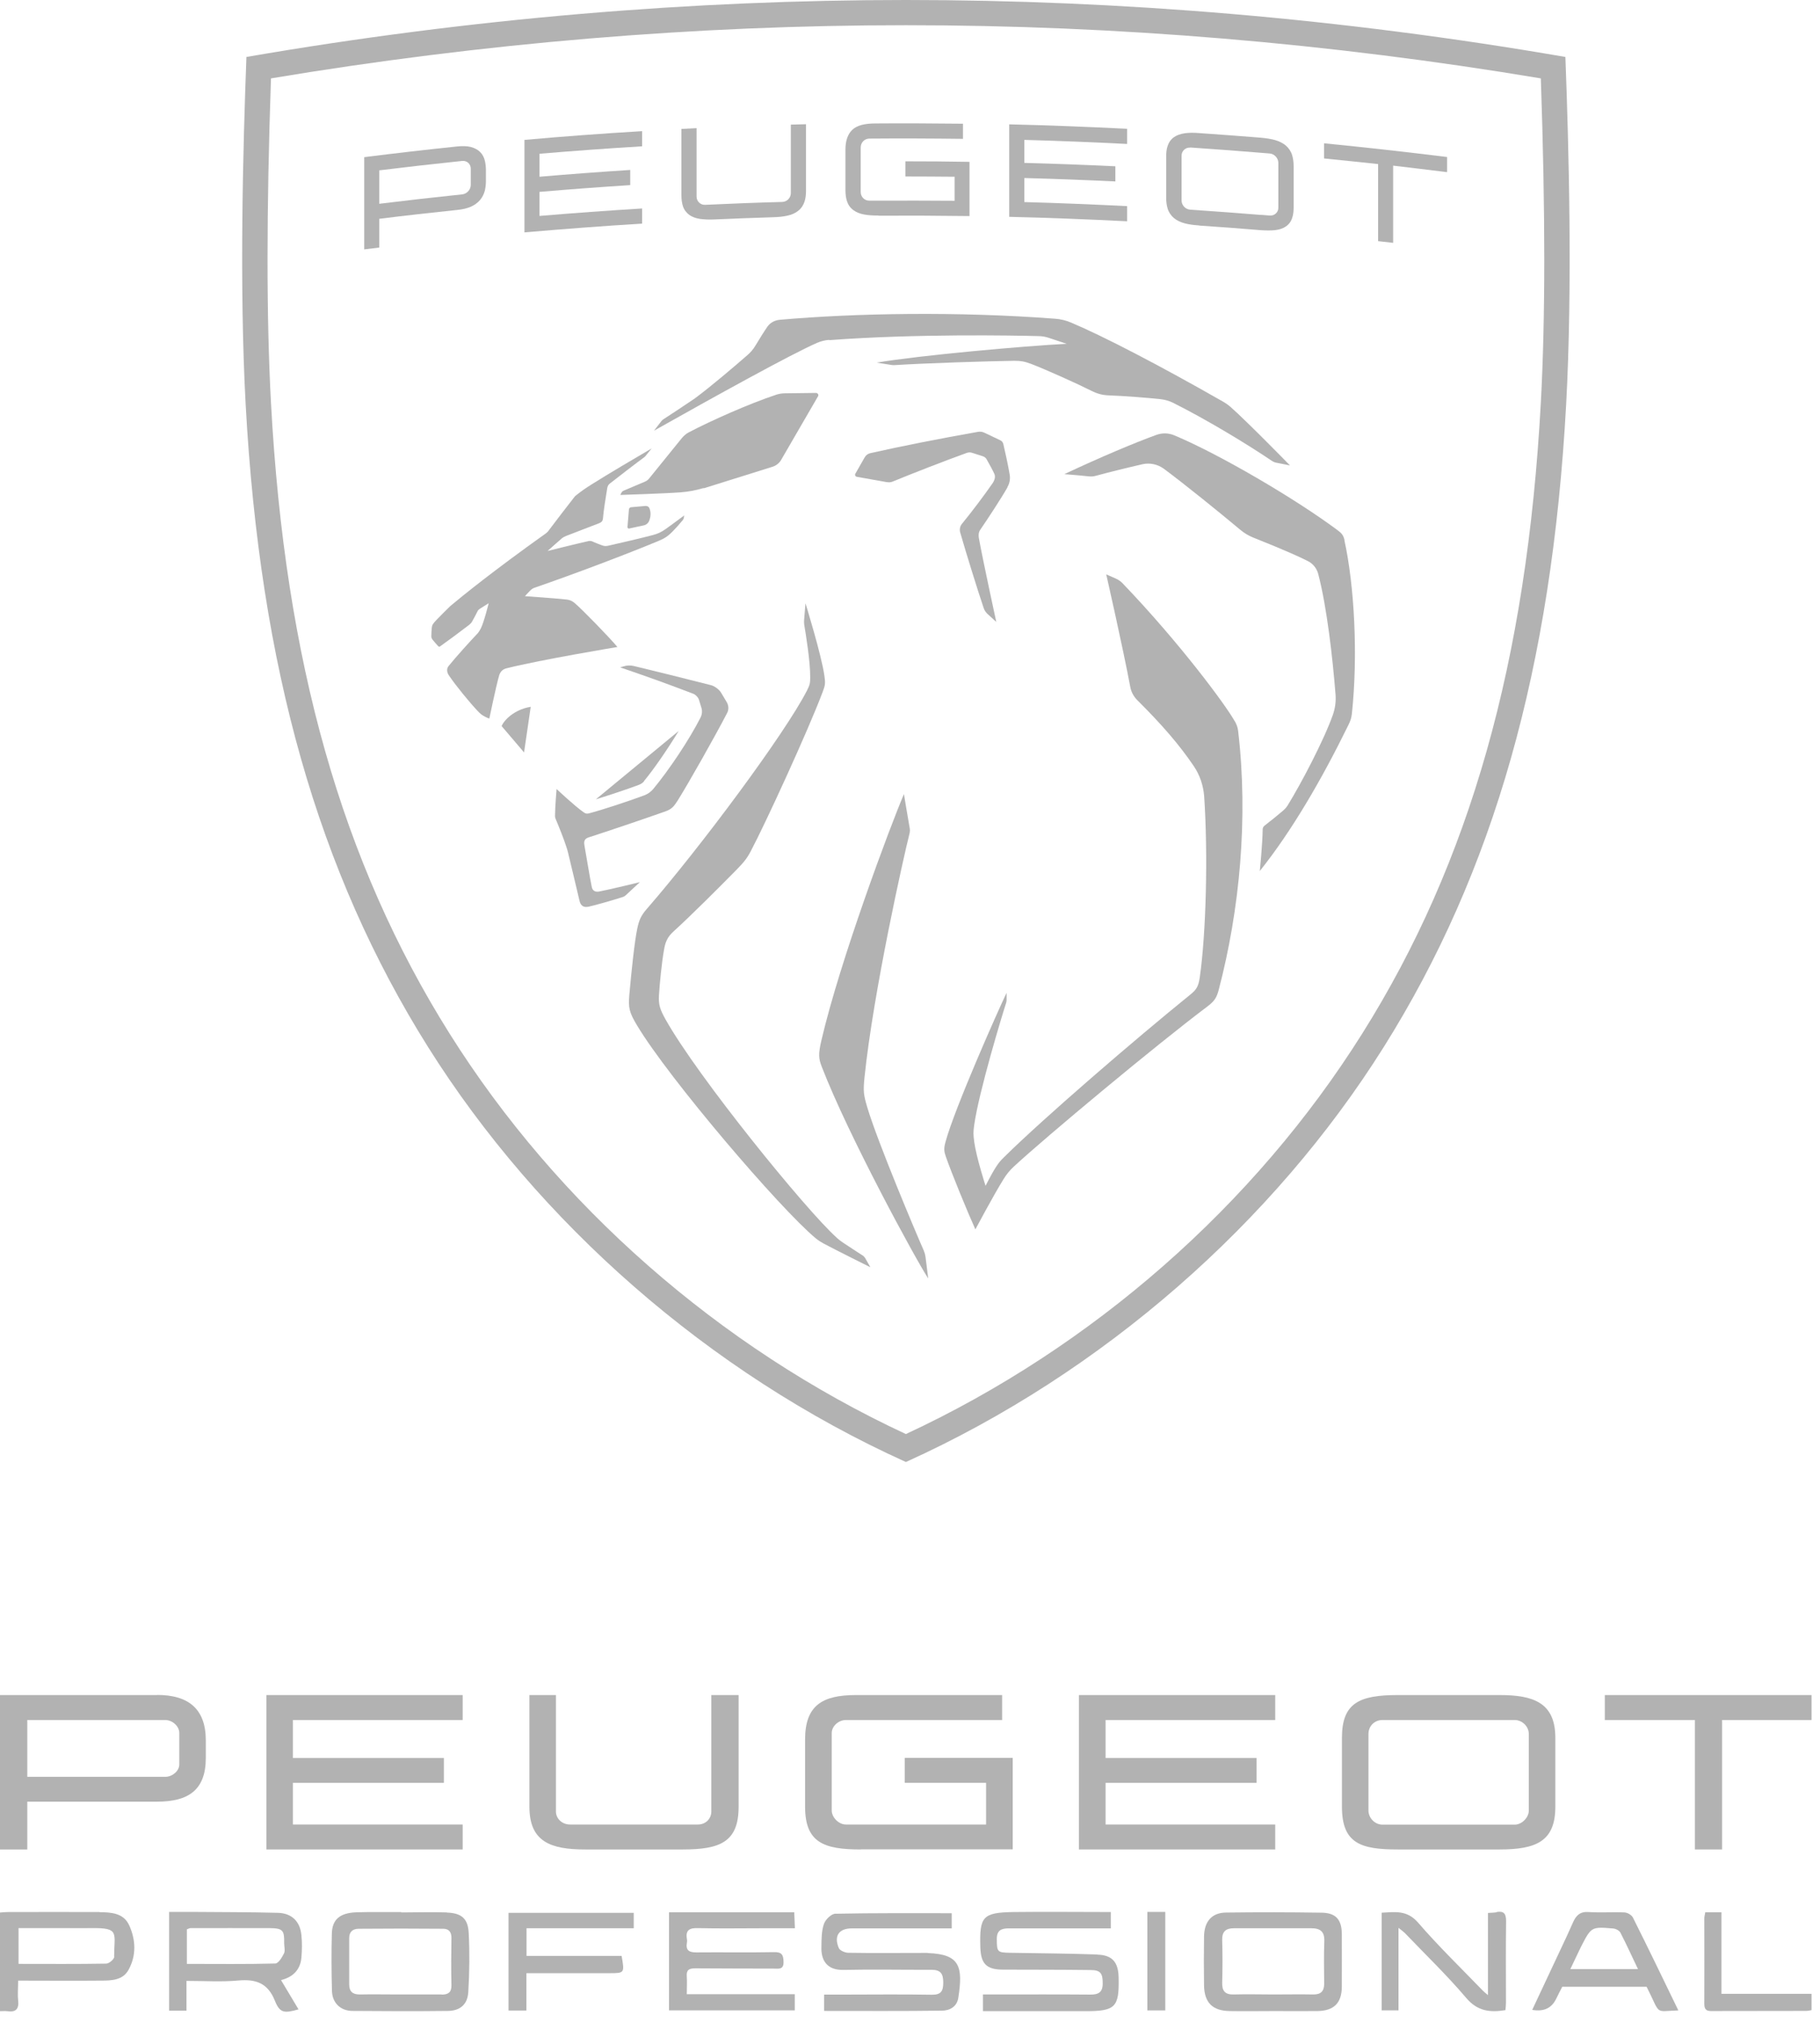 <svg width="126" height="140" viewBox="0 0 126 140" fill="none" xmlns="http://www.w3.org/2000/svg">
<path d="M41.47 61.704C41.172 61.758 41.018 61.604 40.973 61.405C40.856 60.872 40.557 59.037 40.458 58.494C40.404 58.196 40.494 58.033 40.765 57.952C42.076 57.527 44.282 56.785 46.054 56.162C46.506 55.999 46.651 55.818 46.913 55.411C47.654 54.227 49.481 51.008 50.34 49.345C50.466 49.11 50.448 48.83 50.312 48.594L49.924 47.944C49.788 47.718 49.472 47.482 49.218 47.419C47.419 46.958 45.032 46.37 43.902 46.099C43.649 46.036 43.387 46.045 43.143 46.126L42.935 46.19C44.662 46.777 46.136 47.302 47.998 48.016C48.161 48.079 48.332 48.26 48.387 48.423L48.558 48.983C48.631 49.209 48.604 49.453 48.495 49.67C47.7 51.225 46.325 53.278 45.231 54.598C45.069 54.797 44.852 54.95 44.617 55.041C43.559 55.438 41.633 56.071 40.792 56.288C40.621 56.333 40.539 56.315 40.404 56.216C39.789 55.791 38.532 54.607 38.532 54.607C38.532 54.607 38.424 55.89 38.424 56.469C38.424 56.532 38.433 56.596 38.46 56.659C38.677 57.165 39.056 58.123 39.21 58.612C39.255 58.738 39.282 58.847 39.319 58.982C39.527 59.823 40.114 62.319 40.114 62.319C40.196 62.698 40.413 62.825 40.747 62.752C41.172 62.662 42.546 62.273 43.107 62.083C43.197 62.056 43.27 62.011 43.333 61.948C43.694 61.613 44.3 61.053 44.3 61.053C44.3 61.053 42.239 61.559 41.47 61.704Z" fill="#B2B2B2"/>
<path d="M44.581 54.063C45.277 53.223 46.208 51.867 46.985 50.592L41.253 55.32C42.194 55.031 43.468 54.606 44.237 54.317C44.373 54.262 44.499 54.181 44.59 54.072L44.581 54.063Z" fill="#B2B2B2"/>
<path d="M44.716 35.015L43.694 35.105C43.613 35.105 43.55 35.177 43.541 35.259L43.441 36.479C43.441 36.542 43.496 36.597 43.559 36.579L44.599 36.353C44.725 36.326 44.87 36.208 44.924 36.09C45.051 35.801 45.087 35.458 44.951 35.159C44.915 35.069 44.816 35.015 44.716 35.024V35.015Z" fill="#B2B2B2"/>
<path d="M34.726 50.249L36.281 52.075L36.742 48.92C35.838 49.056 35.015 49.634 34.726 50.249Z" fill="#B2B2B2"/>
<path d="M85.481 49.915C84.849 48.785 81.684 44.508 77.733 40.386C77.589 40.232 77.417 40.115 77.227 40.033L76.585 39.753C76.585 39.753 77.733 44.78 78.249 47.537C78.312 47.89 78.484 48.206 78.737 48.459C80.5 50.213 81.666 51.578 82.642 53.016C83.067 53.64 83.311 54.372 83.366 55.122C83.637 59.118 83.501 64.606 83.058 67.662C82.968 68.286 82.814 68.503 82.416 68.828C78.592 71.92 72.264 77.372 69.542 80.057C69.253 80.337 69.153 80.464 68.973 80.735C68.62 81.278 68.231 82.073 68.231 82.073C68.231 82.073 67.59 80.093 67.445 79.017C67.382 78.511 67.373 78.376 67.445 77.86C67.77 75.555 69.389 70.221 69.651 69.425C69.678 69.353 69.687 69.28 69.687 69.208V68.711C69.099 69.931 66.098 76.685 65.465 79.008C65.329 79.497 65.356 79.686 65.483 80.057C65.872 81.178 67.011 83.954 67.526 85.084C67.526 85.084 68.756 82.769 69.479 81.603C69.678 81.278 69.922 80.979 70.202 80.726C72.336 78.746 80.021 72.336 83.61 69.642C84.089 69.28 84.234 69.027 84.369 68.521C85.825 62.979 86.431 56.605 85.716 50.584C85.689 50.34 85.608 50.123 85.481 49.906V49.915Z" fill="#B2B2B2"/>
<path d="M69.75 33.704C69.895 33.451 69.949 33.153 69.904 32.863C69.786 32.167 69.606 31.345 69.461 30.73C69.434 30.612 69.352 30.513 69.244 30.468L68.159 29.952C68.014 29.88 67.861 29.862 67.698 29.889C65.085 30.35 62.337 30.892 60.257 31.363C60.086 31.399 59.941 31.507 59.859 31.661L59.218 32.782C59.163 32.872 59.218 32.981 59.317 32.999C59.859 33.098 60.971 33.297 61.351 33.361C61.586 33.397 61.668 33.388 61.858 33.306C63.178 32.764 65.329 31.923 66.93 31.345C67.056 31.299 67.192 31.299 67.318 31.345L68.05 31.58C68.159 31.616 68.249 31.688 68.304 31.788C68.503 32.14 68.72 32.529 68.837 32.791C68.927 32.972 68.873 33.216 68.72 33.442C68.177 34.228 67.246 35.467 66.604 36.245C66.459 36.416 66.414 36.642 66.477 36.859C66.848 38.152 67.671 40.819 68.105 42.094C68.159 42.248 68.24 42.365 68.358 42.483L68.973 43.043C68.973 43.043 67.996 38.541 67.77 37.248C67.734 37.049 67.743 36.841 67.861 36.67C68.376 35.919 69.298 34.518 69.741 33.74L69.75 33.704Z" fill="#B2B2B2"/>
<path d="M93.085 37.401C93.012 37.057 92.895 36.913 92.615 36.705C89.694 34.526 84.433 31.443 81.304 30.132C80.898 29.96 80.455 29.951 80.039 30.105C78.547 30.647 76.16 31.651 73.683 32.817C73.683 32.817 74.777 32.899 75.292 32.962C75.554 32.989 75.663 32.989 75.916 32.917C76.675 32.709 78.023 32.374 79.089 32.13C79.605 32.013 80.147 32.13 80.581 32.447C82.037 33.531 84.378 35.421 85.879 36.678C86.141 36.895 86.44 37.075 86.756 37.202C89.043 38.115 90.047 38.576 90.553 38.838C90.915 39.019 91.168 39.354 91.267 39.742C91.864 42.03 92.262 45.547 92.461 48.078C92.497 48.548 92.434 49.018 92.28 49.461C91.638 51.279 90.038 54.298 89.143 55.745C89.061 55.871 88.98 55.971 88.826 56.106C88.51 56.378 87.95 56.83 87.543 57.146C87.461 57.209 87.416 57.3 87.416 57.399C87.407 58.385 87.217 60.283 87.217 60.283C89.414 57.535 91.493 53.973 93.347 50.185C93.501 49.877 93.555 49.697 93.591 49.407C94.025 45.348 93.763 40.52 93.076 37.401H93.085Z" fill="#B2B2B2"/>
<path d="M63.964 86.575C63.449 85.418 60.764 79.062 60.04 76.63C59.787 75.771 59.751 75.536 59.85 74.569C60.465 68.593 62.608 59.091 62.943 57.789C63.015 57.518 63.006 57.436 62.952 57.156C62.861 56.659 62.581 54.959 62.581 54.959C61.614 57.21 58.151 66.495 56.876 71.965C56.632 72.996 56.677 73.267 56.894 73.836C58.729 78.592 63.404 87.181 64.262 88.483L64.073 86.982C64.055 86.846 64.018 86.71 63.964 86.584V86.575Z" fill="#B2B2B2"/>
<path d="M59.805 86.946C59.805 86.946 58.784 86.286 58.476 86.078C58.151 85.861 58.042 85.771 57.889 85.626C55.764 83.701 48.305 74.533 46.072 70.546C45.702 69.877 45.584 69.561 45.62 68.892C45.665 68.123 45.81 66.641 45.964 65.772C46.054 65.23 46.181 64.868 46.642 64.453C47.907 63.304 49.96 61.243 51.027 60.158C51.497 59.679 51.732 59.381 51.976 58.91C52.952 57.075 55.954 50.557 56.957 47.881C57.138 47.411 57.147 47.275 57.075 46.778C56.885 45.376 55.764 41.751 55.764 41.751L55.665 42.962C55.665 43.044 55.665 43.125 55.674 43.216C55.764 43.74 56.108 45.819 56.09 46.886C56.09 47.257 56.071 47.392 55.873 47.781C54.363 50.747 48.486 58.648 44.77 62.916C44.354 63.395 44.237 63.72 44.119 64.263C43.929 65.167 43.713 67.228 43.568 68.865C43.496 69.742 43.55 70.049 44.11 70.98C46.352 74.705 53.983 83.628 56.469 85.699C56.632 85.834 56.813 85.952 56.994 86.051C57.87 86.521 60.257 87.706 60.257 87.706L59.887 87.055C59.887 87.055 59.823 86.973 59.787 86.946H59.805Z" fill="#B2B2B2"/>
<path d="M48.721 33.794L53.459 32.312C53.739 32.23 53.974 32.04 54.109 31.778L56.632 27.429C56.695 27.33 56.614 27.194 56.496 27.194L54.336 27.221C54.146 27.221 53.911 27.258 53.73 27.321C51.849 27.945 49.173 29.138 47.663 29.934C47.492 30.024 47.338 30.169 47.211 30.313L44.933 33.125C44.861 33.215 44.761 33.288 44.653 33.333L43.179 33.957C43.107 33.984 43.053 34.038 43.016 34.111L42.944 34.255C42.944 34.255 46.063 34.156 47.121 34.074C47.691 34.029 48.161 33.939 48.712 33.776L48.721 33.794Z" fill="#B2B2B2"/>
<path d="M57.409 23.542C63.376 23.09 70.238 23.217 71.893 23.262C72.137 23.262 72.39 23.307 72.625 23.388L73.846 23.795C70.853 23.949 63.611 24.6 60.691 25.097L61.722 25.26C61.794 25.269 61.867 25.278 61.939 25.269C64.109 25.133 68.349 24.998 70.211 24.971C70.663 24.971 70.898 25.007 71.368 25.178C72.453 25.594 74.632 26.58 75.527 27.032C75.998 27.267 76.323 27.348 76.802 27.366C77.778 27.402 79.261 27.511 80.364 27.628C80.662 27.665 80.952 27.746 81.223 27.882C83.492 29.021 86.186 30.639 88.04 31.887C88.148 31.959 88.266 32.013 88.392 32.031L89.306 32.212C89.306 32.212 86.376 29.211 85.219 28.189C85.056 28.044 84.867 27.909 84.677 27.8C80.31 25.305 76.377 23.262 74.162 22.331C73.81 22.177 73.43 22.087 73.05 22.059C66.288 21.544 59.218 21.671 53.983 22.132C53.612 22.168 53.314 22.349 53.133 22.602C52.925 22.9 52.591 23.433 52.292 23.931C52.148 24.175 51.958 24.392 51.75 24.573C50.81 25.395 49.227 26.733 48.224 27.484C48.133 27.547 48.097 27.583 48.025 27.628C47.609 27.918 46.217 28.831 45.964 28.994C45.864 29.057 45.846 29.075 45.774 29.165C45.693 29.265 45.277 29.807 45.277 29.807C49.435 27.466 54.742 24.527 56.56 23.732C56.831 23.614 57.12 23.542 57.409 23.524V23.542Z" fill="#B2B2B2"/>
<path d="M37.972 36.741C37.917 36.813 37.854 36.867 37.782 36.922C34.075 39.562 32.005 41.252 31.182 41.939C30.847 42.265 30.531 42.581 30.233 42.889C29.97 43.16 29.907 43.259 29.889 43.476C29.871 43.657 29.862 43.901 29.862 44.037C29.862 44.118 29.88 44.172 29.925 44.245C29.98 44.326 30.269 44.652 30.341 44.724C30.377 44.76 30.422 44.769 30.459 44.742C31.01 44.353 31.779 43.784 32.475 43.25C32.529 43.205 32.638 43.106 32.674 43.033C32.791 42.834 32.945 42.536 33.035 42.355C33.09 42.229 33.135 42.193 33.27 42.102C33.415 42.012 33.831 41.75 33.831 41.75C33.831 41.75 33.514 43.042 33.288 43.494C33.207 43.648 33.135 43.757 33.081 43.82C32.538 44.389 31.544 45.492 31.055 46.098C30.893 46.297 30.947 46.559 31.082 46.749C31.535 47.427 32.484 48.584 33.053 49.19C33.234 49.38 33.316 49.452 33.469 49.543C33.704 49.678 33.876 49.733 33.876 49.733C33.876 49.733 34.346 47.463 34.554 46.758C34.627 46.514 34.771 46.324 35.069 46.252C37.502 45.646 42.745 44.778 42.745 44.778C42.194 44.118 40.349 42.22 39.789 41.74C39.617 41.596 39.463 41.523 39.246 41.496C38.568 41.415 36.344 41.261 36.344 41.261C36.344 41.261 36.534 41.044 36.679 40.9C36.814 40.764 36.887 40.71 37.068 40.656C39.789 39.715 43.423 38.341 45.548 37.455C46.009 37.265 46.226 37.13 46.597 36.75C46.759 36.587 47.085 36.226 47.266 36C47.302 35.954 47.32 35.918 47.338 35.864C47.347 35.801 47.365 35.674 47.365 35.674C47.365 35.674 46.461 36.352 46.099 36.605C45.774 36.831 45.557 36.94 45.168 37.039C44.418 37.238 43.016 37.564 42.176 37.754C41.95 37.808 41.841 37.808 41.633 37.726C41.498 37.681 41.244 37.573 41.091 37.509C40.928 37.428 40.847 37.419 40.675 37.464C39.934 37.627 37.908 38.133 37.908 38.133C37.908 38.133 38.84 37.301 38.912 37.247C39.002 37.184 39.038 37.157 39.192 37.093C39.897 36.813 40.756 36.497 41.489 36.208C41.66 36.135 41.724 36.054 41.742 35.891C41.787 35.331 41.95 34.318 42.04 33.785C42.067 33.631 42.112 33.55 42.239 33.45C42.664 33.115 44.237 31.904 44.617 31.633L44.689 31.561L45.114 31.036C43.993 31.687 41.995 32.871 40.964 33.522C40.521 33.803 40.304 33.947 39.87 34.291C39.825 34.327 39.78 34.372 39.744 34.426C39.472 34.77 38.369 36.199 37.981 36.723L37.972 36.741Z" fill="#B2B2B2"/>
<path d="M36.308 16.075V9.683C39.02 9.439 41.742 9.24 44.454 9.077V10.126C42.085 10.271 39.717 10.442 37.348 10.641V12.232C39.445 12.052 41.543 11.898 43.631 11.762V12.811C41.534 12.947 39.436 13.1 37.348 13.281V14.945C39.717 14.746 42.085 14.574 44.454 14.429V15.478C41.733 15.641 39.02 15.849 36.308 16.084V16.075Z" fill="#B2B2B2"/>
<path d="M25.215 17.269V10.877C27.367 10.605 29.509 10.361 31.661 10.135C32.032 10.099 32.339 10.108 32.592 10.172C32.864 10.244 33.081 10.361 33.243 10.524C33.406 10.687 33.514 10.895 33.569 11.13C33.614 11.329 33.641 11.546 33.641 11.781V12.522C33.641 12.757 33.614 12.974 33.569 13.182C33.505 13.426 33.397 13.652 33.234 13.842C33.071 14.032 32.855 14.195 32.583 14.312C32.33 14.421 32.032 14.493 31.661 14.529C29.853 14.719 28.054 14.918 26.255 15.144V17.133C25.911 17.178 25.558 17.214 25.215 17.26V17.269ZM26.255 14.104C28.162 13.869 30.079 13.652 31.996 13.453C32.321 13.417 32.592 13.128 32.592 12.793V11.672C32.592 11.347 32.321 11.103 31.996 11.139C30.079 11.338 28.171 11.555 26.255 11.79V14.104Z" fill="#B2B2B2"/>
<path d="M83.031 15.604C82.624 15.577 82.299 15.532 82.028 15.46C81.72 15.378 81.467 15.252 81.277 15.098C81.069 14.917 80.916 14.7 80.834 14.429C80.771 14.212 80.735 13.968 80.735 13.688C80.735 12.738 80.735 11.789 80.735 10.84C80.735 10.56 80.762 10.316 80.834 10.107C80.916 9.854 81.06 9.646 81.277 9.493C81.467 9.357 81.72 9.267 82.028 9.222C82.299 9.185 82.624 9.176 83.031 9.212C84.442 9.312 85.861 9.411 87.271 9.529C87.678 9.565 88.004 9.619 88.266 9.692C88.573 9.782 88.826 9.909 89.016 10.071C89.224 10.252 89.378 10.478 89.459 10.749C89.523 10.966 89.559 11.21 89.559 11.5C89.559 12.449 89.559 13.398 89.559 14.348C89.559 14.637 89.532 14.872 89.459 15.08C89.378 15.333 89.233 15.532 89.016 15.677C88.826 15.812 88.573 15.894 88.266 15.93C87.995 15.957 87.669 15.957 87.271 15.93C85.861 15.812 84.442 15.704 83.031 15.613V15.604ZM82.398 10.216C82.073 10.198 81.802 10.442 81.802 10.777C81.802 11.807 81.802 12.847 81.802 13.878C81.802 14.203 82.073 14.492 82.398 14.51C82.57 14.52 82.751 14.538 82.923 14.547C82.959 14.547 83.004 14.547 83.04 14.556C84.451 14.655 85.852 14.755 87.262 14.872C87.29 14.872 87.317 14.872 87.344 14.872C87.534 14.89 87.723 14.899 87.904 14.917C88.23 14.944 88.501 14.7 88.501 14.375C88.501 13.344 88.501 12.304 88.501 11.274C88.501 10.948 88.23 10.65 87.904 10.623C86.069 10.469 84.234 10.334 82.389 10.207L82.398 10.216Z" fill="#B2B2B2"/>
<path d="M95.408 16.699V11.355C94.16 11.22 92.913 11.093 91.665 10.967V9.918C94.504 10.198 97.343 10.515 100.182 10.867V11.916C98.934 11.762 97.695 11.609 96.448 11.464V16.807C96.104 16.771 95.752 16.726 95.408 16.69V16.699Z" fill="#B2B2B2"/>
<path d="M69.868 14.998V8.606C72.589 8.67 75.31 8.778 78.032 8.914C78.032 9.266 78.032 9.61 78.032 9.963C75.663 9.845 73.285 9.746 70.916 9.682V11.274C73.014 11.328 75.111 11.409 77.218 11.509C77.218 11.861 77.218 12.205 77.218 12.557C75.121 12.458 73.023 12.377 70.916 12.322V13.986C73.285 14.049 75.663 14.149 78.032 14.266C78.032 14.619 78.032 14.962 78.032 15.315C75.31 15.179 72.589 15.071 69.868 15.007V14.998Z" fill="#B2B2B2"/>
<path d="M60.827 14.917C60.42 14.917 60.095 14.899 59.823 14.845C59.516 14.791 59.263 14.682 59.073 14.538C58.856 14.375 58.711 14.167 58.63 13.905C58.567 13.697 58.531 13.453 58.531 13.172C58.531 12.232 58.531 11.292 58.531 10.352C58.531 9.737 58.693 9.285 59.001 8.987C59.317 8.688 59.823 8.544 60.619 8.544C62.635 8.526 64.651 8.544 66.667 8.562V9.61C64.507 9.583 62.346 9.574 60.185 9.592C59.859 9.592 59.588 9.864 59.588 10.198C59.588 11.193 59.588 12.178 59.588 13.172C59.588 13.218 59.588 13.263 59.588 13.299C59.588 13.625 59.859 13.896 60.185 13.887C60.357 13.887 60.529 13.887 60.709 13.887C60.745 13.887 60.791 13.887 60.836 13.887C62.59 13.878 64.335 13.887 66.089 13.896V12.232C64.95 12.223 63.819 12.214 62.68 12.214C62.68 11.862 62.68 11.518 62.68 11.165C64.163 11.165 65.646 11.175 67.119 11.202V14.954C65.013 14.927 62.915 14.917 60.809 14.927L60.827 14.917Z" fill="#B2B2B2"/>
<path d="M49.472 15.188C49.065 15.207 48.739 15.188 48.468 15.152C48.161 15.107 47.907 15.008 47.718 14.872C47.51 14.718 47.356 14.51 47.275 14.257C47.211 14.049 47.175 13.805 47.175 13.525V8.923C47.528 8.905 47.871 8.887 48.224 8.869C48.224 10.451 48.224 12.024 48.224 13.606C48.224 13.932 48.495 14.194 48.821 14.176C50.602 14.095 52.374 14.022 54.155 13.977C54.48 13.968 54.751 13.697 54.751 13.362C54.751 11.78 54.751 10.207 54.751 8.625C55.104 8.616 55.448 8.607 55.8 8.598V13.2C55.8 13.48 55.773 13.724 55.701 13.941C55.619 14.203 55.475 14.42 55.258 14.592C55.068 14.745 54.815 14.863 54.507 14.926C54.236 14.989 53.911 15.026 53.504 15.035C52.157 15.08 50.81 15.125 49.462 15.188H49.472Z" fill="#B2B2B2"/>
<path d="M108.373 3.942C92.814 1.257 77.48 0 62.716 0C47.953 0 32.619 1.257 17.06 3.942C16.825 10.171 16.563 19.799 17.006 27.972C18 46.19 22.015 60.339 29.645 72.481C37.257 84.586 49.038 95.001 62.716 101.185C76.395 95.001 88.184 84.586 95.788 72.481C103.418 60.339 107.433 46.19 108.427 27.972C108.87 19.799 108.608 10.171 108.373 3.942ZM106.673 27.873C105.697 45.783 101.773 59.661 94.305 71.54C86.837 83.42 75.645 93.238 62.716 99.251C49.788 93.238 38.595 83.42 31.128 71.54C23.66 59.661 19.727 45.783 18.76 27.873C18.443 22.023 18.443 14.664 18.76 5.425C33.379 2.983 48.161 1.745 62.716 1.745C77.272 1.745 92.054 2.983 106.673 5.425C106.99 14.664 106.99 22.023 106.673 27.873Z" fill="#B2B2B2"/>
<path d="M59.597 128.001C57.039 128.001 55.737 127.531 55.737 125.044V120.388C55.737 118.056 56.903 117.314 59.254 117.314H69.379V119.041H58.558C58.069 119.041 57.581 119.457 57.581 119.945V125.297C57.581 125.786 58.069 126.274 58.558 126.274H68.267V123.39H62.635V121.663H70.112V127.992H59.615L59.597 128.001Z" fill="#B2B2B2"/>
<path d="M10.876 117.315H0V128.001H1.89V124.692H10.876C13.037 124.692 14.248 123.896 14.248 121.663V120.452C14.248 118.264 13.037 117.306 10.876 117.306V117.315ZM12.413 122.115C12.413 122.576 11.925 122.974 11.437 122.974H1.89V119.041H11.437C11.925 119.041 12.413 119.457 12.413 119.946V122.106V122.115Z" fill="#B2B2B2"/>
<path d="M32.032 119.041V117.314H18.443V128.001H32.032V126.274H20.279V123.39H30.73V121.672H20.279V119.041H32.032Z" fill="#B2B2B2"/>
<path d="M88.284 119.041V117.314H74.696V128.001H88.284V126.274H76.54V123.39H86.991V121.672H76.54V119.041H88.284Z" fill="#B2B2B2"/>
<path d="M40.512 128.001C38.116 128.001 36.652 127.467 36.652 125.044V117.314H38.487V125.37C38.487 125.858 38.903 126.274 39.463 126.274H48.314C48.875 126.274 49.246 125.858 49.246 125.37V117.314H51.135V125.044C51.135 127.485 49.851 128.001 47.275 128.001H40.521H40.512Z" fill="#B2B2B2"/>
<path d="M95.716 119.041C95.155 119.041 94.739 119.457 94.739 120.018V125.307C94.739 125.795 95.155 126.283 95.716 126.283H104.865C105.353 126.283 105.841 125.795 105.841 125.307V120.018C105.841 119.457 105.353 119.041 104.865 119.041H95.716ZM96.764 128.001C94.206 128.001 92.904 127.585 92.904 125.044V120.271C92.904 117.875 94.088 117.314 96.764 117.314H103.816C106.149 117.314 107.677 117.83 107.677 120.271V125.044C107.677 127.44 106.348 128.001 103.816 128.001H96.764Z" fill="#B2B2B2"/>
<path d="M125.415 117.314H111.103V119.041H117.341V128.001H119.222V119.041H125.415V117.314Z" fill="#B2B2B2"/>
<path d="M64.235 135.161C64.082 135.161 63.928 135.161 63.774 135.161C62.093 135.161 60.42 135.18 58.739 135.152C58.503 135.152 58.142 134.999 58.069 134.818C57.717 133.986 58.078 133.462 58.974 133.462C60.981 133.462 62.988 133.462 64.995 133.462C65.293 133.462 65.582 133.462 65.89 133.462V132.413C63.187 132.413 60.511 132.395 57.834 132.449C57.554 132.449 57.138 132.856 57.039 133.163C56.867 133.661 56.876 134.23 56.867 134.764C56.84 135.614 57.202 136.364 58.395 136.337C60.42 136.292 62.454 136.337 64.479 136.328C65.112 136.328 65.302 136.59 65.302 137.196C65.302 137.792 65.166 138.064 64.507 138.055C62.409 138.018 60.321 138.046 58.223 138.046H57.057V139.176C59.796 139.176 62.499 139.194 65.194 139.158C65.736 139.158 66.242 138.895 66.342 138.281C66.685 136.093 66.45 135.252 64.244 135.171L64.235 135.161Z" fill="#B2B2B2"/>
<path d="M75.979 135.27C73.954 135.197 71.929 135.188 69.904 135.152C69.036 135.134 69.018 135.08 69.009 134.221C69 133.579 69.334 133.461 69.859 133.461C71.992 133.461 74.135 133.461 76.269 133.461C76.477 133.461 76.685 133.461 76.902 133.461V132.331C74.623 132.331 72.408 132.304 70.184 132.331C68.023 132.368 67.806 132.63 67.87 134.781C67.906 135.912 68.295 136.309 69.416 136.318C71.441 136.327 73.466 136.318 75.5 136.346C76.187 136.346 76.35 136.572 76.341 137.286C76.341 137.892 76.034 138.054 75.473 138.045C73.312 138.027 71.161 138.036 69 138.036C68.683 138.036 68.367 138.036 68.051 138.036V139.193C70.446 139.193 72.797 139.193 75.148 139.193C77.218 139.193 77.489 138.922 77.444 136.879C77.426 135.821 77.028 135.315 75.979 135.279V135.27Z" fill="#B2B2B2"/>
<path d="M48.314 133.444C49.815 133.48 51.325 133.453 52.826 133.453H55.032C55.014 133.046 54.996 132.711 54.986 132.35H46.316V139.139H55.023V138.018H47.546C47.546 137.557 47.573 137.168 47.546 136.78C47.51 136.337 47.709 136.228 48.124 136.228C49.933 136.246 51.741 136.237 53.549 136.246C53.893 136.246 54.263 136.346 54.245 135.767C54.236 135.279 54.11 135.089 53.567 135.107C51.777 135.143 49.996 135.107 48.206 135.125C47.7 135.125 47.465 134.98 47.555 134.456C47.573 134.375 47.573 134.284 47.555 134.194C47.446 133.57 47.754 133.425 48.323 133.444H48.314Z" fill="#B2B2B2"/>
<path d="M19.248 132.387C17.286 132.332 15.333 132.341 13.371 132.323C12.829 132.323 12.296 132.323 11.708 132.323V139.158H12.91V137.097C14.158 137.097 15.342 137.178 16.5 137.07C17.72 136.961 18.543 137.251 19.031 138.471C19.375 139.33 19.673 139.348 20.667 139.068C20.27 138.399 19.872 137.739 19.456 137.043C20.315 136.826 20.794 136.301 20.866 135.488C20.912 134.972 20.921 134.439 20.866 133.923C20.776 132.992 20.206 132.414 19.248 132.387ZM19.655 135.207C19.519 135.479 19.266 135.894 19.058 135.894C17.042 135.949 15.017 135.921 12.938 135.921V133.526C13.028 133.499 13.109 133.444 13.182 133.444C15.017 133.444 16.843 133.435 18.678 133.444C19.582 133.453 19.691 133.598 19.673 134.484C19.673 134.719 19.754 134.999 19.664 135.189L19.655 135.207Z" fill="#B2B2B2"/>
<path d="M91.475 132.377C89.278 132.341 87.082 132.341 84.885 132.368C83.899 132.377 83.375 132.974 83.357 134.022C83.339 135.153 83.339 136.283 83.357 137.413C83.375 138.597 83.944 139.167 85.129 139.185C86.15 139.203 87.172 139.185 88.203 139.185C89.206 139.185 90.21 139.194 91.204 139.185C92.352 139.167 92.886 138.633 92.895 137.503C92.895 136.283 92.904 135.071 92.895 133.851C92.886 132.847 92.479 132.386 91.484 132.377H91.475ZM91.674 137.295C91.674 137.811 91.439 138.046 90.915 138.037C90.002 138.019 89.08 138.037 88.166 138.037C87.253 138.037 86.331 138.009 85.418 138.037C84.821 138.055 84.595 137.802 84.613 137.214C84.641 136.237 84.641 135.252 84.613 134.276C84.595 133.67 84.876 133.453 85.427 133.453C87.217 133.453 88.998 133.453 90.788 133.453C91.394 133.453 91.71 133.679 91.683 134.357C91.647 135.333 91.665 136.319 91.674 137.295Z" fill="#B2B2B2"/>
<path d="M30.929 132.359C29.889 132.323 28.84 132.359 27.792 132.359C27.792 132.359 27.792 132.341 27.792 132.332C27.267 132.332 26.743 132.332 26.227 132.332C25.703 132.332 25.179 132.332 24.663 132.35C23.533 132.395 23 132.838 22.973 133.824C22.937 135.144 22.946 136.473 22.982 137.802C23.009 138.624 23.579 139.176 24.41 139.176C26.607 139.194 28.804 139.203 31.01 139.176C31.86 139.167 32.375 138.715 32.42 137.865C32.502 136.5 32.52 135.126 32.448 133.769C32.393 132.766 31.941 132.404 30.929 132.368V132.359ZM30.576 138.037C29.6 138.037 28.614 138.037 27.638 138.037C26.725 138.037 25.812 138.019 24.898 138.037C24.41 138.037 24.175 137.829 24.175 137.332C24.175 136.265 24.175 135.198 24.175 134.14C24.175 133.688 24.428 133.498 24.817 133.489C26.779 133.471 28.732 133.471 30.694 133.489C31.064 133.489 31.263 133.715 31.254 134.131C31.236 135.216 31.227 136.301 31.254 137.395C31.263 137.892 31.028 138.046 30.585 138.046L30.576 138.037Z" fill="#B2B2B2"/>
<path d="M6.871 132.331C4.774 132.322 2.685 132.331 0.588 132.331C0.398 132.331 0.208 132.349 0 132.367V139.193C0.19 139.193 0.344 139.175 0.488 139.193C1.085 139.284 1.329 139.058 1.257 138.443C1.211 138 1.257 137.557 1.257 137.078C3.237 137.078 5.117 137.096 6.989 137.078C7.703 137.078 8.498 137.06 8.896 136.336C9.448 135.342 9.402 134.266 8.95 133.262C8.562 132.394 7.694 132.349 6.871 132.34V132.331ZM7.911 135.423C7.911 135.595 7.549 135.902 7.35 135.902C5.352 135.938 3.345 135.92 1.284 135.92V133.443C2.405 133.443 3.481 133.443 4.566 133.443C5.153 133.443 5.741 133.452 6.329 133.443C8.309 133.416 7.902 133.778 7.902 135.414L7.911 135.423Z" fill="#B2B2B2"/>
<path d="M112.459 132.359C111.637 132.323 110.805 132.386 109.982 132.332C109.394 132.287 109.114 132.567 108.906 133.037C108.617 133.688 108.319 134.339 108.011 134.981C107.369 136.346 106.727 137.72 106.076 139.103C106.866 139.242 107.417 138.989 107.731 138.344C107.867 138.055 108.02 137.774 108.156 137.503H113.996C115.009 139.501 114.493 139.194 116.193 139.14C115.126 136.943 114.105 134.818 113.047 132.712C112.957 132.531 112.667 132.368 112.459 132.359ZM108.716 136.283C108.988 135.722 109.214 135.216 109.458 134.728C110.172 133.344 110.172 133.344 111.691 133.471C111.872 133.489 112.116 133.616 112.188 133.769C112.604 134.574 112.975 135.397 113.4 136.283H108.716Z" fill="#B2B2B2"/>
<path d="M103.608 132.35C103.446 132.377 103.274 132.377 103.012 132.395V138.082C102.822 137.919 102.74 137.856 102.668 137.783C101.158 136.219 99.594 134.709 98.175 133.064C97.406 132.178 96.575 132.332 95.652 132.377V139.139H96.819V133.426C97.054 133.615 97.162 133.688 97.252 133.778C98.681 135.27 100.173 136.707 101.502 138.271C102.288 139.203 103.156 139.293 104.223 139.121C104.241 138.922 104.259 138.751 104.259 138.579C104.259 136.707 104.241 134.836 104.268 132.964C104.268 132.44 104.115 132.241 103.599 132.332L103.608 132.35Z" fill="#B2B2B2"/>
<path d="M35.205 139.148H36.444V136.563C38.406 136.563 40.295 136.563 42.194 136.563C43.242 136.563 43.242 136.554 43.035 135.369H36.453V133.453H43.875V132.386H35.205V139.157V139.148Z" fill="#B2B2B2"/>
<path d="M119.177 138V132.35H118.056C118.028 132.521 117.992 132.648 117.992 132.775C117.992 134.754 118.001 136.725 117.992 138.705C117.992 139.139 118.2 139.194 118.553 139.184C120.705 139.175 122.865 139.184 125.017 139.175C125.162 139.175 125.306 139.139 125.415 139.121V137.991H119.177V138Z" fill="#B2B2B2"/>
<path d="M79.433 139.14H80.672V132.323H79.433V139.14Z" fill="#B2B2B2"/>
</svg>
